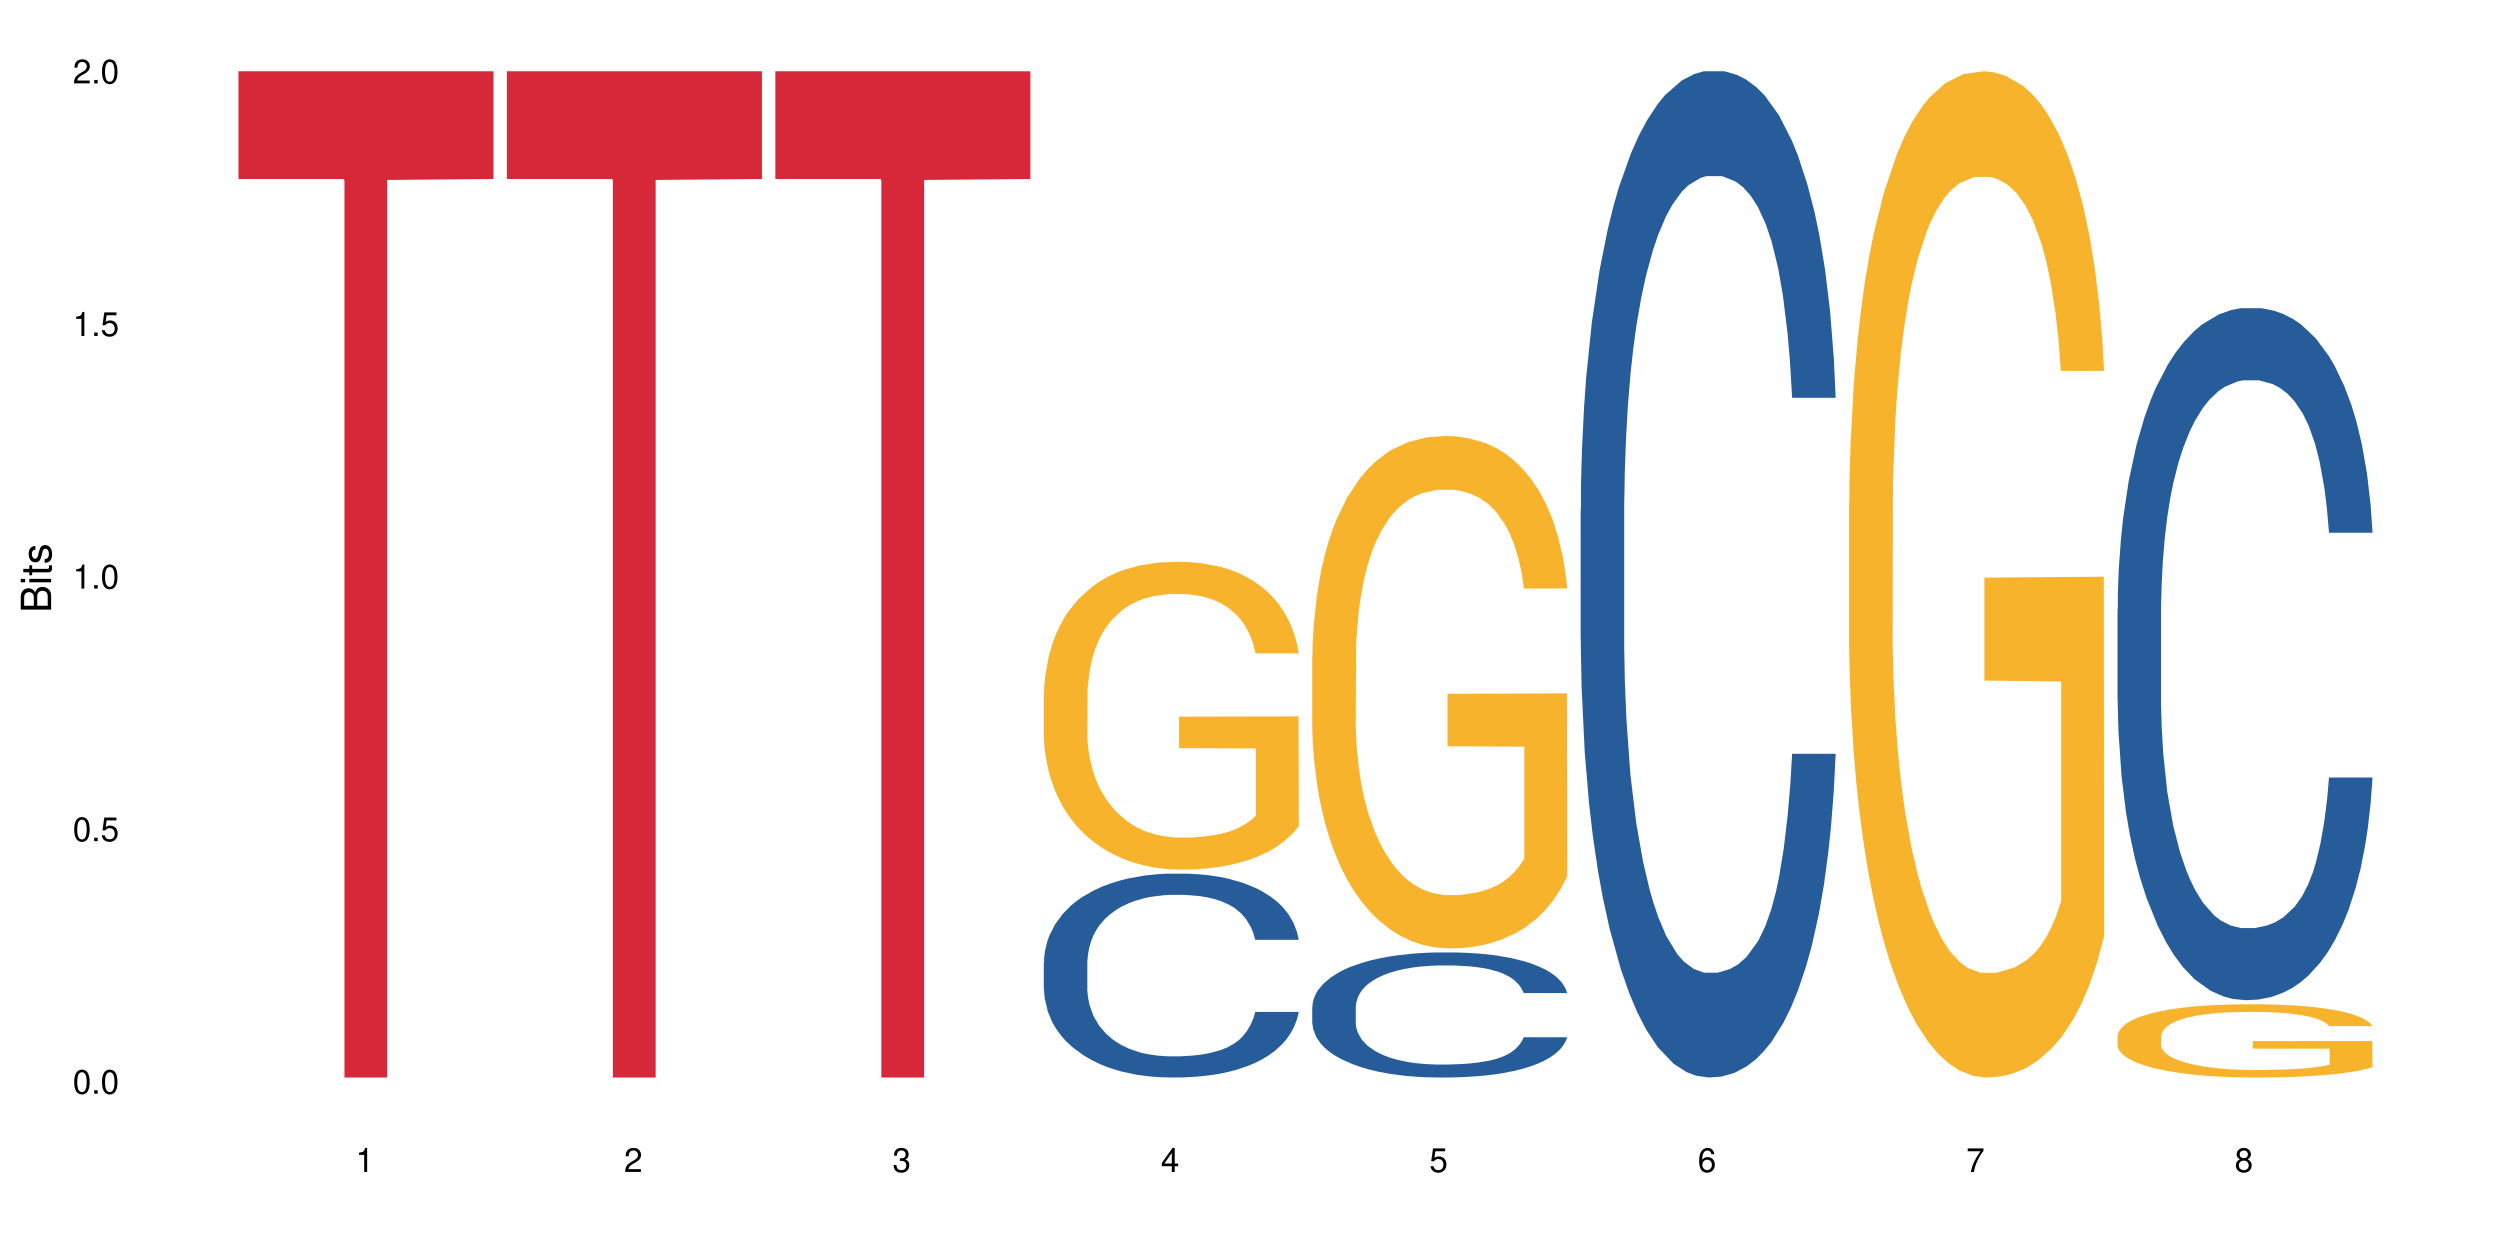 <?xml version="1.0" encoding="UTF-8"?>
<svg xmlns="http://www.w3.org/2000/svg" xmlns:xlink="http://www.w3.org/1999/xlink" width="720pt" height="360pt" viewBox="0 0 720 360" version="1.1">
<defs>
<g>
<symbol overflow="visible" id="glyph0-0">
<path style="stroke:none;" d=""/>
</symbol>
<symbol overflow="visible" id="glyph0-1">
<path style="stroke:none;" d="M 2.641 -6.938 C 2 -6.938 1.422 -6.656 1.078 -6.172 C 0.641 -5.562 0.406 -4.641 0.406 -3.359 C 0.406 -1.016 1.188 0.219 2.641 0.219 C 4.078 0.219 4.859 -1.016 4.859 -3.297 C 4.859 -4.641 4.656 -5.547 4.203 -6.172 C 3.844 -6.656 3.281 -6.938 2.641 -6.938 Z M 2.641 -6.188 C 3.547 -6.188 4 -5.25 4 -3.375 C 4 -1.406 3.562 -0.484 2.625 -0.484 C 1.734 -0.484 1.281 -1.438 1.281 -3.344 C 1.281 -5.25 1.734 -6.188 2.641 -6.188 Z M 2.641 -6.188 "/>
</symbol>
<symbol overflow="visible" id="glyph0-2">
<path style="stroke:none;" d="M 1.828 -1 L 0.828 -1 L 0.828 0 L 1.828 0 Z M 1.828 -1 "/>
</symbol>
<symbol overflow="visible" id="glyph0-3">
<path style="stroke:none;" d="M 4.562 -6.797 L 1.062 -6.797 L 0.547 -3.094 L 1.328 -3.094 C 1.719 -3.562 2.047 -3.734 2.578 -3.734 C 3.484 -3.734 4.062 -3.109 4.062 -2.094 C 4.062 -1.125 3.484 -0.531 2.578 -0.531 C 1.828 -0.531 1.375 -0.906 1.188 -1.672 L 0.328 -1.672 C 0.453 -1.109 0.547 -0.844 0.75 -0.594 C 1.125 -0.078 1.828 0.219 2.594 0.219 C 3.969 0.219 4.922 -0.781 4.922 -2.219 C 4.922 -3.562 4.031 -4.484 2.719 -4.484 C 2.25 -4.484 1.859 -4.359 1.469 -4.062 L 1.734 -5.969 L 4.562 -5.969 Z M 4.562 -6.797 "/>
</symbol>
<symbol overflow="visible" id="glyph0-4">
<path style="stroke:none;" d="M 2.484 -4.938 L 2.484 0 L 3.328 0 L 3.328 -6.938 L 2.766 -6.938 C 2.469 -5.875 2.281 -5.734 0.984 -5.562 L 0.984 -4.938 Z M 2.484 -4.938 "/>
</symbol>
<symbol overflow="visible" id="glyph0-5">
<path style="stroke:none;" d="M 4.859 -0.828 L 1.281 -0.828 C 1.359 -1.406 1.672 -1.781 2.5 -2.281 L 3.469 -2.828 C 4.406 -3.344 4.906 -4.062 4.906 -4.906 C 4.906 -5.484 4.672 -6.031 4.266 -6.406 C 3.859 -6.766 3.375 -6.938 2.719 -6.938 C 1.859 -6.938 1.219 -6.625 0.844 -6.031 C 0.609 -5.672 0.5 -5.234 0.484 -4.531 L 1.328 -4.531 C 1.359 -5.016 1.406 -5.281 1.531 -5.516 C 1.75 -5.938 2.188 -6.203 2.703 -6.203 C 3.469 -6.203 4.031 -5.641 4.031 -4.891 C 4.031 -4.344 3.719 -3.859 3.125 -3.516 L 2.234 -3 C 0.812 -2.172 0.406 -1.531 0.328 -0.016 L 4.859 -0.016 Z M 4.859 -0.828 "/>
</symbol>
<symbol overflow="visible" id="glyph0-6">
<path style="stroke:none;" d="M 2.125 -3.188 L 2.578 -3.188 C 3.5 -3.188 3.984 -2.766 3.984 -1.922 C 3.984 -1.062 3.469 -0.531 2.594 -0.531 C 1.656 -0.531 1.203 -1 1.156 -2.016 L 0.312 -2.016 C 0.344 -1.453 0.438 -1.094 0.609 -0.781 C 0.953 -0.109 1.625 0.219 2.547 0.219 C 3.953 0.219 4.859 -0.625 4.859 -1.938 C 4.859 -2.828 4.516 -3.297 3.703 -3.594 C 4.344 -3.844 4.656 -4.328 4.656 -5.031 C 4.656 -6.219 3.875 -6.938 2.578 -6.938 C 1.203 -6.938 0.484 -6.172 0.453 -4.703 L 1.297 -4.703 C 1.312 -5.125 1.344 -5.359 1.453 -5.578 C 1.641 -5.969 2.062 -6.203 2.594 -6.203 C 3.344 -6.203 3.797 -5.75 3.797 -5 C 3.797 -4.516 3.609 -4.219 3.25 -4.047 C 3.016 -3.953 2.703 -3.922 2.125 -3.906 Z M 2.125 -3.188 "/>
</symbol>
<symbol overflow="visible" id="glyph0-7">
<path style="stroke:none;" d="M 3.141 -1.672 L 3.141 0 L 3.984 0 L 3.984 -1.672 L 4.984 -1.672 L 4.984 -2.438 L 3.984 -2.438 L 3.984 -6.938 L 3.359 -6.938 L 0.266 -2.578 L 0.266 -1.672 Z M 3.141 -2.438 L 1 -2.438 L 3.141 -5.5 Z M 3.141 -2.438 "/>
</symbol>
<symbol overflow="visible" id="glyph0-8">
<path style="stroke:none;" d="M 4.781 -5.125 C 4.609 -6.266 3.891 -6.938 2.844 -6.938 C 2.094 -6.938 1.422 -6.578 1.031 -5.953 C 0.594 -5.266 0.406 -4.422 0.406 -3.172 C 0.406 -2 0.578 -1.25 0.984 -0.641 C 1.359 -0.078 1.953 0.219 2.703 0.219 C 3.984 0.219 4.922 -0.75 4.922 -2.094 C 4.922 -3.375 4.062 -4.281 2.844 -4.281 C 2.172 -4.281 1.641 -4.031 1.281 -3.516 C 1.281 -5.234 1.828 -6.188 2.797 -6.188 C 3.391 -6.188 3.797 -5.797 3.938 -5.125 Z M 2.734 -3.531 C 3.547 -3.531 4.062 -2.953 4.062 -2.031 C 4.062 -1.156 3.484 -0.531 2.703 -0.531 C 1.922 -0.531 1.328 -1.188 1.328 -2.078 C 1.328 -2.938 1.906 -3.531 2.734 -3.531 Z M 2.734 -3.531 "/>
</symbol>
<symbol overflow="visible" id="glyph0-9">
<path style="stroke:none;" d="M 4.984 -6.797 L 0.438 -6.797 L 0.438 -5.969 L 4.109 -5.969 C 2.5 -3.656 1.828 -2.234 1.328 0 L 2.219 0 C 2.594 -2.172 3.453 -4.047 4.984 -6.094 Z M 4.984 -6.797 "/>
</symbol>
<symbol overflow="visible" id="glyph0-10">
<path style="stroke:none;" d="M 3.75 -3.656 C 4.469 -4.094 4.688 -4.438 4.688 -5.078 C 4.688 -6.172 3.844 -6.938 2.641 -6.938 C 1.438 -6.938 0.594 -6.172 0.594 -5.094 C 0.594 -4.438 0.812 -4.094 1.516 -3.656 C 0.734 -3.266 0.359 -2.703 0.359 -1.922 C 0.359 -0.656 1.281 0.219 2.641 0.219 C 3.984 0.219 4.922 -0.656 4.922 -1.922 C 4.922 -2.703 4.531 -3.266 3.75 -3.656 Z M 2.641 -6.188 C 3.359 -6.188 3.812 -5.75 3.812 -5.062 C 3.812 -4.406 3.344 -3.984 2.641 -3.984 C 1.922 -3.984 1.453 -4.406 1.453 -5.078 C 1.453 -5.75 1.922 -6.188 2.641 -6.188 Z M 2.641 -3.266 C 3.484 -3.266 4.062 -2.719 4.062 -1.906 C 4.062 -1.078 3.484 -0.531 2.625 -0.531 C 1.797 -0.531 1.219 -1.094 1.219 -1.906 C 1.219 -2.719 1.781 -3.266 2.641 -3.266 Z M 2.641 -3.266 "/>
</symbol>
<symbol overflow="visible" id="glyph1-0">
<path style="stroke:none;" d=""/>
</symbol>
<symbol overflow="visible" id="glyph1-1">
<path style="stroke:none;" d="M 0 -0.953 L 0 -4.891 C 0 -5.719 -0.234 -6.344 -0.734 -6.797 C -1.188 -7.234 -1.812 -7.469 -2.5 -7.469 C -3.547 -7.469 -4.188 -7 -4.625 -5.875 C -4.984 -6.688 -5.625 -7.094 -6.531 -7.094 C -7.172 -7.094 -7.734 -6.859 -8.141 -6.391 C -8.562 -5.922 -8.75 -5.344 -8.75 -4.5 L -8.75 -0.953 Z M -4.984 -2.062 L -7.766 -2.062 L -7.766 -4.219 C -7.766 -4.844 -7.688 -5.203 -7.453 -5.5 C -7.219 -5.812 -6.859 -5.969 -6.375 -5.969 C -5.891 -5.969 -5.531 -5.812 -5.297 -5.5 C -5.062 -5.203 -4.984 -4.844 -4.984 -4.219 Z M -0.984 -2.062 L -4 -2.062 L -4 -4.781 C -4 -5.766 -3.438 -6.359 -2.484 -6.359 C -1.547 -6.359 -0.984 -5.766 -0.984 -4.781 Z M -0.984 -2.062 "/>
</symbol>
<symbol overflow="visible" id="glyph1-2">
<path style="stroke:none;" d="M -6.281 -1.797 L -6.281 -0.797 L 0 -0.797 L 0 -1.797 Z M -8.75 -1.797 L -8.75 -0.797 L -7.484 -0.797 L -7.484 -1.797 Z M -8.75 -1.797 "/>
</symbol>
<symbol overflow="visible" id="glyph1-3">
<path style="stroke:none;" d="M -6.281 -3.047 L -6.281 -2.016 L -8.016 -2.016 L -8.016 -1.016 L -6.281 -1.016 L -6.281 -0.172 L -5.469 -0.172 L -5.469 -1.016 L -0.719 -1.016 C -0.078 -1.016 0.281 -1.453 0.281 -2.234 C 0.281 -2.5 0.25 -2.719 0.188 -3.047 L -0.641 -3.047 C -0.609 -2.906 -0.594 -2.766 -0.594 -2.562 C -0.594 -2.141 -0.719 -2.016 -1.156 -2.016 L -5.469 -2.016 L -5.469 -3.047 Z M -6.281 -3.047 "/>
</symbol>
<symbol overflow="visible" id="glyph1-4">
<path style="stroke:none;" d="M -4.531 -5.25 C -5.766 -5.25 -6.469 -4.422 -6.469 -2.969 C -6.469 -1.516 -5.719 -0.562 -4.547 -0.562 C -3.562 -0.562 -3.094 -1.062 -2.734 -2.562 L -2.516 -3.484 C -2.344 -4.188 -2.094 -4.469 -1.641 -4.469 C -1.047 -4.469 -0.641 -3.875 -0.641 -3 C -0.641 -2.453 -0.797 -2 -1.062 -1.75 C -1.25 -1.594 -1.422 -1.531 -1.875 -1.469 L -1.875 -0.406 C -0.422 -0.453 0.281 -1.266 0.281 -2.922 C 0.281 -4.5 -0.5 -5.516 -1.719 -5.516 C -2.656 -5.516 -3.172 -4.984 -3.469 -3.734 L -3.703 -2.766 C -3.891 -1.953 -4.156 -1.609 -4.594 -1.609 C -5.188 -1.609 -5.547 -2.125 -5.547 -2.938 C -5.547 -3.75 -5.203 -4.172 -4.531 -4.203 Z M -4.531 -5.25 "/>
</symbol>
</g>
</defs>
<g id="surface1">
<rect x="0" y="0" width="720" height="360" style="fill:rgb(100%,100%,100%);fill-opacity:1;stroke:none;"/>
<path style=" stroke:none;fill-rule:nonzero;fill:rgb(83.922%,15.686%,22.353%);fill-opacity:1;" d="M 68.684 20.527 L 142.129 20.527 L 142.129 51.547 L 111.52 51.82 L 111.52 310.332 L 99.207 310.332 L 99.207 52.094 L 99.027 51.547 L 68.684 51.547 Z M 68.684 20.527 "/>
<path style=" stroke:none;fill-rule:nonzero;fill:rgb(83.922%,15.686%,22.353%);fill-opacity:1;" d="M 145.996 20.527 L 219.438 20.527 L 219.438 51.547 L 188.828 51.82 L 188.828 310.332 L 176.516 310.332 L 176.516 52.094 L 176.336 51.547 L 145.996 51.547 Z M 145.996 20.527 "/>
<path style=" stroke:none;fill-rule:nonzero;fill:rgb(83.922%,15.686%,22.353%);fill-opacity:1;" d="M 223.305 20.527 L 296.746 20.527 L 296.746 51.547 L 266.137 51.82 L 266.137 310.332 L 253.824 310.332 L 253.824 52.094 L 253.645 51.547 L 223.305 51.547 Z M 223.305 20.527 "/>
<path style=" stroke:none;fill-rule:nonzero;fill:rgb(14.51%,36.078%,60%);fill-opacity:1;" d="M 300.613 277.16 L 300.703 277.109 L 300.703 275.82 L 300.973 273.781 L 301.598 271.203 L 302.227 269.434 L 303.836 266.266 L 306.074 263.207 L 308.406 260.844 L 310.105 259.449 L 311.629 258.375 L 315.121 256.391 L 317.359 255.367 L 319.781 254.457 L 322.734 253.543 L 324.883 253.008 L 329.723 252.148 L 333.305 251.773 L 336.082 251.613 L 342.082 251.613 L 345.664 251.828 L 348.262 252.094 L 351.129 252.523 L 353.547 253.008 L 357.754 254.188 L 361.516 255.691 L 363.219 256.551 L 365.906 258.215 L 367.965 259.824 L 369.398 261.219 L 371.012 263.207 L 372.445 265.621 L 373.52 268.359 L 374.055 270.668 L 361.516 270.668 L 360.891 268.52 L 360.172 266.855 L 358.828 264.656 L 357.488 263.098 L 355.605 261.543 L 353.902 260.523 L 351.574 259.504 L 349.516 258.859 L 347.367 258.375 L 345.305 258.055 L 341.363 257.73 L 336.797 257.73 L 335.094 257.84 L 331.602 258.266 L 329.723 258.645 L 327.035 259.395 L 325.152 260.094 L 322.914 261.164 L 321.391 262.078 L 319.512 263.473 L 318.168 264.707 L 316.645 266.48 L 315.75 267.82 L 314.941 269.324 L 314.227 271.098 L 313.688 272.973 L 313.332 274.961 L 313.152 276.895 L 313.152 285.211 L 313.332 287.145 L 313.777 289.398 L 314.941 292.672 L 316.645 295.52 L 318.613 297.773 L 320.496 299.383 L 321.57 300.133 L 323.004 300.992 L 325.242 302.066 L 328.469 303.141 L 330.348 303.57 L 333.215 304 L 336.172 304.215 L 340.109 304.215 L 343.605 304 L 345.934 303.73 L 348.352 303.301 L 351.664 302.387 L 353.727 301.531 L 355.516 300.512 L 356.859 299.488 L 357.754 298.633 L 359.098 296.969 L 360.172 295.141 L 360.98 293.266 L 361.516 291.438 L 374.055 291.438 L 373.52 293.586 L 372.711 295.68 L 371.906 297.234 L 370.652 299.113 L 369.219 300.777 L 367.16 302.656 L 365.457 303.891 L 363.219 305.234 L 361.16 306.254 L 358.918 307.164 L 355.605 308.238 L 353.457 308.777 L 351.129 309.258 L 348.352 309.688 L 344.859 310.062 L 341.098 310.277 L 337.602 310.332 L 333.84 310.227 L 331.066 310.012 L 327.391 309.527 L 322.824 308.562 L 319.512 307.543 L 316.914 306.523 L 314.676 305.449 L 312.168 304 L 308.941 301.637 L 306.973 299.812 L 305.629 298.309 L 304.105 296.215 L 303.031 294.336 L 301.777 291.332 L 300.883 287.52 L 300.613 284.566 Z M 300.613 277.16 "/>
<path style=" stroke:none;fill-rule:nonzero;fill:rgb(96.863%,70.196%,16.863%);fill-opacity:1;" d="M 300.613 199.762 L 300.703 199.68 L 300.703 198.059 L 301.059 194.418 L 301.957 189.395 L 303.121 185.266 L 304.375 182.027 L 305.18 180.328 L 306.523 177.898 L 307.688 176.117 L 310.645 172.473 L 314.406 169.074 L 316.465 167.613 L 318.793 166.238 L 322.109 164.699 L 323.629 164.133 L 328.289 162.836 L 333.574 162.027 L 339.395 161.785 L 342.082 161.867 L 345.754 162.191 L 350.77 163.082 L 353.637 163.891 L 355.875 164.699 L 358.203 165.754 L 361.07 167.371 L 363.758 169.316 L 365.906 171.258 L 368.055 173.688 L 369.848 176.277 L 371.367 179.113 L 372.711 182.512 L 373.52 185.348 L 374.055 188.18 L 361.605 188.18 L 360.891 185.348 L 360.082 183.16 L 358.742 180.488 L 357.398 178.547 L 356.055 177.008 L 353.547 174.902 L 351.395 173.605 L 348.711 172.473 L 346.113 171.746 L 343.156 171.258 L 341.363 171.098 L 336.617 171.098 L 332.32 171.664 L 329.812 172.312 L 328.02 172.957 L 325.512 174.172 L 323.988 175.145 L 323.094 175.793 L 320.406 178.305 L 318.613 180.57 L 317.629 182.109 L 316.375 184.539 L 315.48 186.723 L 314.496 189.961 L 313.957 192.391 L 313.242 197.898 L 313.152 212.473 L 313.422 215.551 L 313.957 218.871 L 314.676 221.785 L 315.75 224.859 L 316.824 227.211 L 318.703 230.367 L 320.316 232.473 L 321.57 233.848 L 323.988 236.035 L 324.973 236.766 L 327.305 238.223 L 329.723 239.355 L 332.676 240.328 L 334.918 240.812 L 338.5 241.219 L 343.066 241.219 L 348.441 240.73 L 351.844 240.082 L 354.172 239.438 L 355.695 238.867 L 357.574 237.977 L 358.918 237.168 L 360.172 236.277 L 361.695 234.902 L 361.695 215.551 L 339.574 215.469 L 339.574 206.398 L 373.965 206.32 L 374.055 237.977 L 372.176 240.164 L 369.848 242.27 L 367.605 243.891 L 365.277 245.266 L 361.965 246.805 L 359.277 247.777 L 355.156 248.91 L 351.395 249.637 L 347.457 250.125 L 343.961 250.367 L 339.844 250.449 L 336.172 250.285 L 332.23 249.801 L 329.094 249.152 L 326.227 248.344 L 323.363 247.289 L 319.781 245.59 L 317.449 244.215 L 315.031 242.512 L 312.613 240.488 L 310.465 238.301 L 309.031 236.602 L 307.598 234.66 L 306.074 232.23 L 304.645 229.477 L 303.566 226.965 L 302.582 224.133 L 301.867 221.461 L 301.148 217.816 L 300.793 214.902 L 300.613 212.391 Z M 300.613 199.762 "/>
<path style=" stroke:none;fill-rule:nonzero;fill:rgb(14.51%,36.078%,60%);fill-opacity:1;" d="M 377.922 289.98 L 378.012 289.949 L 378.012 289.16 L 378.281 287.906 L 378.906 286.328 L 379.535 285.242 L 381.145 283.297 L 383.387 281.422 L 385.715 279.973 L 387.414 279.117 L 388.938 278.457 L 392.43 277.238 L 394.672 276.613 L 397.09 276.055 L 400.043 275.492 L 402.195 275.164 L 407.031 274.637 L 410.613 274.406 L 413.391 274.309 L 419.391 274.309 L 422.973 274.441 L 425.57 274.605 L 428.438 274.867 L 430.855 275.164 L 435.062 275.891 L 438.824 276.812 L 440.527 277.336 L 443.215 278.359 L 445.273 279.348 L 446.707 280.203 L 448.32 281.422 L 449.754 282.902 L 450.828 284.582 L 451.363 285.996 L 438.824 285.996 L 438.199 284.68 L 437.484 283.66 L 436.141 282.309 L 434.797 281.355 L 432.914 280.398 L 431.211 279.773 L 428.883 279.148 L 426.824 278.754 L 424.676 278.457 L 422.613 278.258 L 418.672 278.062 L 414.105 278.062 L 412.402 278.129 L 408.91 278.391 L 407.031 278.621 L 404.344 279.082 L 402.461 279.512 L 400.223 280.168 L 398.699 280.73 L 396.82 281.586 L 395.477 282.344 L 393.953 283.43 L 393.059 284.254 L 392.254 285.176 L 391.535 286.262 L 391 287.414 L 390.641 288.633 L 390.461 289.816 L 390.461 294.922 L 390.641 296.105 L 391.086 297.488 L 392.254 299.5 L 393.953 301.242 L 395.926 302.629 L 397.805 303.613 L 398.879 304.074 L 400.312 304.602 L 402.551 305.262 L 405.777 305.922 L 407.656 306.184 L 410.523 306.445 L 413.48 306.578 L 417.418 306.578 L 420.914 306.445 L 423.242 306.281 L 425.66 306.02 L 428.973 305.457 L 431.035 304.934 L 432.824 304.305 L 434.168 303.68 L 435.062 303.152 L 436.406 302.133 L 437.484 301.012 L 438.289 299.859 L 438.824 298.742 L 451.363 298.742 L 450.828 300.059 L 450.023 301.344 L 449.215 302.297 L 447.961 303.449 L 446.527 304.473 L 444.469 305.625 L 442.766 306.383 L 440.527 307.203 L 438.469 307.828 L 436.23 308.391 L 432.914 309.047 L 430.766 309.379 L 428.438 309.676 L 425.66 309.938 L 422.168 310.168 L 418.406 310.301 L 414.91 310.332 L 411.148 310.266 L 408.375 310.137 L 404.703 309.84 L 400.133 309.246 L 396.82 308.621 L 394.223 307.996 L 391.984 307.336 L 389.477 306.445 L 386.25 304.996 L 384.281 303.879 L 382.938 302.957 L 381.414 301.672 L 380.34 300.52 L 379.086 298.676 L 378.191 296.336 L 377.922 294.527 Z M 377.922 289.98 "/>
<path style=" stroke:none;fill-rule:nonzero;fill:rgb(96.863%,70.196%,16.863%);fill-opacity:1;" d="M 377.922 188.77 L 378.012 188.637 L 378.012 185.938 L 378.371 179.875 L 379.266 171.516 L 380.43 164.645 L 381.684 159.25 L 382.488 156.422 L 383.832 152.379 L 384.996 149.414 L 387.953 143.348 L 391.715 137.688 L 393.773 135.262 L 396.102 132.969 L 399.418 130.406 L 400.941 129.465 L 405.598 127.309 L 410.883 125.961 L 416.703 125.555 L 419.391 125.691 L 423.062 126.23 L 428.078 127.711 L 430.945 129.059 L 433.184 130.406 L 435.512 132.16 L 438.379 134.855 L 441.066 138.09 L 443.215 141.324 L 445.363 145.367 L 447.156 149.684 L 448.68 154.398 L 450.023 160.062 L 450.828 164.777 L 451.363 169.496 L 438.914 169.496 L 438.199 164.777 L 437.395 161.141 L 436.051 156.691 L 434.707 153.457 L 433.363 150.895 L 430.855 147.391 L 428.703 145.234 L 426.02 143.348 L 423.422 142.133 L 420.465 141.324 L 418.672 141.055 L 413.926 141.055 L 409.629 142 L 407.121 143.078 L 405.328 144.156 L 402.82 146.18 L 401.297 147.797 L 400.402 148.875 L 397.715 153.051 L 395.926 156.824 L 394.938 159.387 L 393.684 163.43 L 392.789 167.07 L 391.805 172.461 L 391.266 176.504 L 390.551 185.668 L 390.461 209.93 L 390.73 215.051 L 391.266 220.578 L 391.984 225.43 L 393.059 230.551 L 394.133 234.461 L 396.016 239.719 L 397.625 243.223 L 398.879 245.512 L 401.297 249.152 L 402.285 250.367 L 404.613 252.793 L 407.031 254.68 L 409.984 256.297 L 412.227 257.105 L 415.809 257.777 L 420.375 257.777 L 425.75 256.969 L 429.152 255.891 L 431.48 254.812 L 433.004 253.871 L 434.887 252.387 L 436.23 251.039 L 437.484 249.559 L 439.004 247.266 L 439.004 215.051 L 416.883 214.918 L 416.883 199.82 L 451.277 199.688 L 451.363 252.387 L 449.484 256.027 L 447.156 259.531 L 444.918 262.227 L 442.586 264.52 L 439.273 267.078 L 436.586 268.695 L 432.465 270.582 L 428.703 271.797 L 424.766 272.605 L 421.27 273.008 L 417.152 273.145 L 413.48 272.875 L 409.539 272.066 L 406.402 270.988 L 403.539 269.641 L 400.672 267.887 L 397.09 265.059 L 394.762 262.766 L 392.34 259.934 L 389.922 256.566 L 387.773 252.926 L 386.34 250.098 L 384.906 246.863 L 383.387 242.816 L 381.953 238.234 L 380.879 234.059 L 379.891 229.34 L 379.176 224.891 L 378.457 218.828 L 378.102 213.973 L 377.922 209.797 Z M 377.922 188.77 "/>
<path style=" stroke:none;fill-rule:nonzero;fill:rgb(14.51%,36.078%,60%);fill-opacity:1;" d="M 455.23 146.621 L 455.32 146.355 L 455.32 140 L 455.59 129.934 L 456.215 117.215 L 456.844 108.477 L 458.453 92.844 L 460.695 77.746 L 463.023 66.09 L 464.723 59.203 L 466.246 53.902 L 469.738 44.102 L 471.98 39.07 L 474.398 34.566 L 477.352 30.062 L 479.504 27.414 L 484.34 23.176 L 487.922 21.32 L 490.699 20.527 L 496.699 20.527 L 500.281 21.586 L 502.879 22.91 L 505.746 25.031 L 508.164 27.414 L 512.375 33.242 L 516.137 40.66 L 517.836 44.898 L 520.523 53.109 L 522.582 61.055 L 524.016 67.945 L 525.629 77.746 L 527.062 89.668 L 528.137 103.176 L 528.676 114.566 L 516.137 114.566 L 515.508 103.973 L 514.793 95.758 L 513.449 84.898 L 512.105 77.215 L 510.223 69.535 L 508.523 64.5 L 506.191 59.469 L 504.133 56.289 L 501.984 53.902 L 499.922 52.316 L 495.984 50.727 L 491.414 50.727 L 489.715 51.254 L 486.219 53.375 L 484.34 55.23 L 481.652 58.938 L 479.77 62.383 L 477.531 67.68 L 476.008 72.184 L 474.129 79.07 L 472.785 85.164 L 471.262 93.906 L 470.367 100.527 L 469.562 107.945 L 468.844 116.688 L 468.309 125.957 L 467.949 135.762 L 467.77 145.297 L 467.77 186.355 L 467.949 195.895 L 468.398 207.02 L 469.562 223.18 L 471.262 237.219 L 473.234 248.344 L 475.113 256.293 L 476.188 260 L 477.621 264.238 L 479.859 269.535 L 483.086 274.836 L 484.965 276.953 L 487.832 279.074 L 490.789 280.133 L 494.73 280.133 L 498.223 279.074 L 500.551 277.75 L 502.969 275.629 L 506.281 271.125 L 508.344 266.887 L 510.133 261.855 L 511.477 256.82 L 512.375 252.582 L 513.715 244.371 L 514.793 235.363 L 515.598 226.094 L 516.137 217.086 L 528.676 217.086 L 528.137 227.684 L 527.332 238.012 L 526.523 245.695 L 525.27 254.969 L 523.836 263.18 L 521.777 272.449 L 520.074 278.543 L 517.836 285.168 L 515.777 290.199 L 513.539 294.703 L 510.223 300 L 508.074 302.648 L 505.746 305.035 L 502.969 307.152 L 499.477 309.008 L 495.715 310.066 L 492.223 310.332 L 488.461 309.801 L 485.684 308.742 L 482.012 306.359 L 477.441 301.59 L 474.129 296.559 L 471.531 291.523 L 469.293 286.227 L 466.785 279.074 L 463.559 267.418 L 461.59 258.41 L 460.246 250.992 L 458.723 240.664 L 457.648 231.391 L 456.395 216.555 L 455.5 197.746 L 455.23 183.18 Z M 455.23 146.621 "/>
<path style=" stroke:none;fill-rule:nonzero;fill:rgb(96.863%,70.196%,16.863%);fill-opacity:1;" d="M 532.539 144.652 L 532.629 144.387 L 532.629 139.094 L 532.988 127.184 L 533.883 110.777 L 535.047 97.277 L 536.301 86.691 L 537.105 81.133 L 538.449 73.195 L 539.613 67.371 L 542.57 55.461 L 546.332 44.348 L 548.395 39.582 L 550.723 35.082 L 554.035 30.055 L 555.559 28.203 L 560.215 23.965 L 565.5 21.32 L 571.32 20.527 L 574.008 20.789 L 577.68 21.848 L 582.695 24.762 L 585.562 27.406 L 587.801 30.055 L 590.129 33.496 L 592.996 38.789 L 595.684 45.141 L 597.832 51.492 L 599.98 59.43 L 601.773 67.902 L 603.297 77.164 L 604.641 88.281 L 605.445 97.543 L 605.984 106.805 L 593.535 106.805 L 592.816 97.543 L 592.012 90.398 L 590.668 81.664 L 589.324 75.312 L 587.98 70.281 L 585.473 63.402 L 583.324 59.168 L 580.637 55.461 L 578.039 53.078 L 575.082 51.492 L 573.293 50.961 L 568.543 50.961 L 564.246 52.816 L 561.738 54.934 L 559.945 57.051 L 557.438 61.02 L 555.918 64.195 L 555.02 66.312 L 552.332 74.516 L 550.543 81.93 L 549.559 86.957 L 548.305 94.898 L 547.406 102.043 L 546.422 112.629 L 545.883 120.57 L 545.168 138.566 L 545.078 186.207 L 545.348 196.262 L 545.883 207.113 L 546.602 216.641 L 547.676 226.699 L 548.75 234.375 L 550.633 244.695 L 552.242 251.578 L 553.496 256.078 L 555.918 263.223 L 556.902 265.605 L 559.23 270.367 L 561.648 274.074 L 564.605 277.25 L 566.844 278.836 L 570.426 280.16 L 574.992 280.16 L 580.367 278.574 L 583.77 276.457 L 586.098 274.34 L 587.621 272.484 L 589.504 269.574 L 590.848 266.926 L 592.102 264.016 L 593.625 259.516 L 593.625 196.262 L 571.5 195.996 L 571.5 166.355 L 605.895 166.09 L 605.984 269.574 L 604.102 276.719 L 601.773 283.602 L 599.535 288.895 L 597.207 293.395 L 593.891 298.422 L 591.203 301.598 L 587.086 305.305 L 583.324 307.688 L 579.383 309.273 L 575.891 310.066 L 571.77 310.332 L 568.098 309.805 L 564.156 308.215 L 561.02 306.098 L 558.156 303.453 L 555.289 300.012 L 551.707 294.453 L 549.379 289.953 L 546.961 284.395 L 544.543 277.777 L 542.391 270.633 L 540.957 265.074 L 539.527 258.723 L 538.004 250.781 L 536.57 241.785 L 535.496 233.578 L 534.512 224.316 L 533.793 215.582 L 533.078 203.672 L 532.719 194.145 L 532.539 185.941 Z M 532.539 144.652 "/>
<path style=" stroke:none;fill-rule:nonzero;fill:rgb(14.51%,36.078%,60%);fill-opacity:1;" d="M 609.848 175.473 L 609.938 175.293 L 609.938 170.918 L 610.207 163.996 L 610.832 155.254 L 611.461 149.242 L 613.074 138.492 L 615.312 128.109 L 617.641 120.094 L 619.344 115.355 L 620.863 111.711 L 624.359 104.973 L 626.598 101.512 L 629.016 98.414 L 631.973 95.316 L 634.121 93.496 L 638.957 90.578 L 642.539 89.305 L 645.316 88.758 L 651.316 88.758 L 654.898 89.488 L 657.496 90.398 L 660.363 91.855 L 662.781 93.496 L 666.992 97.504 L 670.754 102.602 L 672.453 105.52 L 675.141 111.164 L 677.203 116.633 L 678.633 121.367 L 680.246 128.109 L 681.68 136.305 L 682.754 145.598 L 683.293 153.43 L 670.754 153.43 L 670.125 146.145 L 669.41 140.496 L 668.066 133.027 L 666.723 127.742 L 664.84 122.461 L 663.141 119 L 660.812 115.539 L 658.75 113.352 L 656.602 111.711 L 654.543 110.617 L 650.602 109.527 L 646.031 109.527 L 644.332 109.891 L 640.84 111.348 L 638.957 112.621 L 636.27 115.172 L 634.391 117.543 L 632.148 121.184 L 630.629 124.281 L 628.746 129.02 L 627.402 133.207 L 625.879 139.223 L 624.984 143.773 L 624.18 148.875 L 623.461 154.887 L 622.926 161.266 L 622.566 168.004 L 622.387 174.562 L 622.387 202.801 L 622.566 209.359 L 623.016 217.012 L 624.18 228.121 L 625.879 237.777 L 627.852 245.43 L 629.73 250.895 L 630.809 253.445 L 632.238 256.359 L 634.48 260.004 L 637.703 263.648 L 639.586 265.105 L 642.449 266.562 L 645.406 267.289 L 649.348 267.289 L 652.84 266.562 L 655.168 265.652 L 657.586 264.195 L 660.902 261.098 L 662.961 258.184 L 664.754 254.719 L 666.094 251.258 L 666.992 248.344 L 668.336 242.695 L 669.41 236.504 L 670.215 230.125 L 670.754 223.934 L 683.293 223.934 L 682.754 231.219 L 681.949 238.324 L 681.141 243.609 L 679.887 249.984 L 678.457 255.633 L 676.395 262.008 L 674.695 266.199 L 672.453 270.75 L 670.395 274.215 L 668.156 277.309 L 664.84 280.953 L 662.691 282.777 L 660.363 284.414 L 657.586 285.871 L 654.094 287.148 L 650.332 287.875 L 646.84 288.059 L 643.078 287.695 L 640.301 286.965 L 636.629 285.324 L 632.062 282.047 L 628.746 278.586 L 626.148 275.125 L 623.91 271.48 L 621.402 266.562 L 618.18 258.547 L 616.207 252.352 L 614.863 247.25 L 613.34 240.145 L 612.266 233.77 L 611.012 223.566 L 610.117 210.633 L 609.848 200.613 Z M 609.848 175.473 "/>
<path style=" stroke:none;fill-rule:nonzero;fill:rgb(96.863%,70.196%,16.863%);fill-opacity:1;" d="M 609.848 298.266 L 609.938 298.246 L 609.938 297.859 L 610.297 296.992 L 611.191 295.797 L 612.355 294.812 L 613.609 294.043 L 614.418 293.637 L 615.762 293.059 L 616.926 292.637 L 619.879 291.766 L 623.641 290.957 L 625.703 290.609 L 628.031 290.281 L 631.344 289.918 L 632.867 289.781 L 637.523 289.473 L 642.809 289.281 L 648.629 289.223 L 651.316 289.242 L 654.988 289.32 L 660.004 289.531 L 662.871 289.723 L 665.109 289.918 L 667.438 290.168 L 670.305 290.551 L 672.992 291.016 L 675.141 291.477 L 677.293 292.055 L 679.082 292.672 L 680.605 293.348 L 681.949 294.156 L 682.754 294.832 L 683.293 295.508 L 670.844 295.508 L 670.125 294.832 L 669.32 294.312 L 667.977 293.676 L 666.633 293.215 L 665.289 292.848 L 662.781 292.344 L 660.633 292.039 L 657.945 291.766 L 655.348 291.594 L 652.391 291.477 L 650.602 291.441 L 645.855 291.441 L 641.555 291.574 L 639.047 291.73 L 637.254 291.883 L 634.746 292.172 L 633.227 292.402 L 632.328 292.559 L 629.641 293.156 L 627.852 293.695 L 626.867 294.062 L 625.613 294.641 L 624.715 295.16 L 623.73 295.93 L 623.195 296.508 L 622.477 297.82 L 622.387 301.289 L 622.656 302.023 L 623.195 302.812 L 623.91 303.508 L 624.984 304.242 L 626.059 304.801 L 627.941 305.551 L 629.555 306.051 L 630.809 306.379 L 633.227 306.902 L 634.211 307.074 L 636.539 307.422 L 638.957 307.691 L 641.914 307.922 L 644.152 308.039 L 647.734 308.133 L 652.301 308.133 L 657.676 308.02 L 661.078 307.863 L 663.41 307.711 L 664.93 307.574 L 666.812 307.363 L 668.156 307.172 L 669.41 306.957 L 670.934 306.633 L 670.934 302.023 L 648.809 302.004 L 648.809 299.844 L 683.203 299.824 L 683.293 307.363 L 681.41 307.883 L 679.082 308.387 L 676.844 308.77 L 674.516 309.098 L 671.199 309.465 L 668.516 309.695 L 664.395 309.965 L 660.633 310.141 L 656.691 310.254 L 653.199 310.312 L 649.078 310.332 L 645.406 310.293 L 641.465 310.18 L 638.332 310.023 L 635.465 309.832 L 632.598 309.582 L 629.016 309.176 L 626.688 308.848 L 624.27 308.441 L 621.852 307.961 L 619.699 307.441 L 618.27 307.035 L 616.836 306.574 L 615.312 305.996 L 613.879 305.34 L 612.805 304.742 L 611.82 304.066 L 611.102 303.43 L 610.387 302.562 L 610.027 301.871 L 609.848 301.273 Z M 609.848 298.266 "/>
<g style="fill:rgb(0%,0%,0%);fill-opacity:1;">
  <use xlink:href="#glyph0-1" x="20.965" y="314.993"/>
  <use xlink:href="#glyph0-2" x="26.302" y="314.993"/>
  <use xlink:href="#glyph0-1" x="28.97" y="314.993"/>
</g>
<g style="fill:rgb(0%,0%,0%);fill-opacity:1;">
  <use xlink:href="#glyph0-1" x="20.965" y="242.251"/>
  <use xlink:href="#glyph0-2" x="26.302" y="242.251"/>
  <use xlink:href="#glyph0-3" x="28.97" y="242.251"/>
</g>
<g style="fill:rgb(0%,0%,0%);fill-opacity:1;">
  <use xlink:href="#glyph0-4" x="20.965" y="169.509"/>
  <use xlink:href="#glyph0-2" x="26.302" y="169.509"/>
  <use xlink:href="#glyph0-1" x="28.97" y="169.509"/>
</g>
<g style="fill:rgb(0%,0%,0%);fill-opacity:1;">
  <use xlink:href="#glyph0-4" x="20.965" y="96.767"/>
  <use xlink:href="#glyph0-2" x="26.302" y="96.767"/>
  <use xlink:href="#glyph0-3" x="28.97" y="96.767"/>
</g>
<g style="fill:rgb(0%,0%,0%);fill-opacity:1;">
  <use xlink:href="#glyph0-5" x="20.965" y="24.024"/>
  <use xlink:href="#glyph0-2" x="26.302" y="24.024"/>
  <use xlink:href="#glyph0-1" x="28.97" y="24.024"/>
</g>
<g style="fill:rgb(0%,0%,0%);fill-opacity:1;">
  <use xlink:href="#glyph0-4" x="102.406" y="337.532"/>
</g>
<g style="fill:rgb(0%,0%,0%);fill-opacity:1;">
  <use xlink:href="#glyph0-5" x="179.715" y="337.532"/>
</g>
<g style="fill:rgb(0%,0%,0%);fill-opacity:1;">
  <use xlink:href="#glyph0-6" x="257.023" y="337.532"/>
</g>
<g style="fill:rgb(0%,0%,0%);fill-opacity:1;">
  <use xlink:href="#glyph0-7" x="334.336" y="337.532"/>
</g>
<g style="fill:rgb(0%,0%,0%);fill-opacity:1;">
  <use xlink:href="#glyph0-3" x="411.645" y="337.532"/>
</g>
<g style="fill:rgb(0%,0%,0%);fill-opacity:1;">
  <use xlink:href="#glyph0-8" x="488.953" y="337.532"/>
</g>
<g style="fill:rgb(0%,0%,0%);fill-opacity:1;">
  <use xlink:href="#glyph0-9" x="566.262" y="337.532"/>
</g>
<g style="fill:rgb(0%,0%,0%);fill-opacity:1;">
  <use xlink:href="#glyph0-10" x="643.57" y="337.532"/>
</g>
<g style="fill:rgb(0%,0%,0%);fill-opacity:1;">
  <use xlink:href="#glyph1-1" x="14.725" y="176.512"/>
  <use xlink:href="#glyph1-2" x="14.725" y="168.508"/>
  <use xlink:href="#glyph1-3" x="14.725" y="165.844"/>
  <use xlink:href="#glyph1-4" x="14.725" y="162.508"/>
</g>
</g>
</svg>
